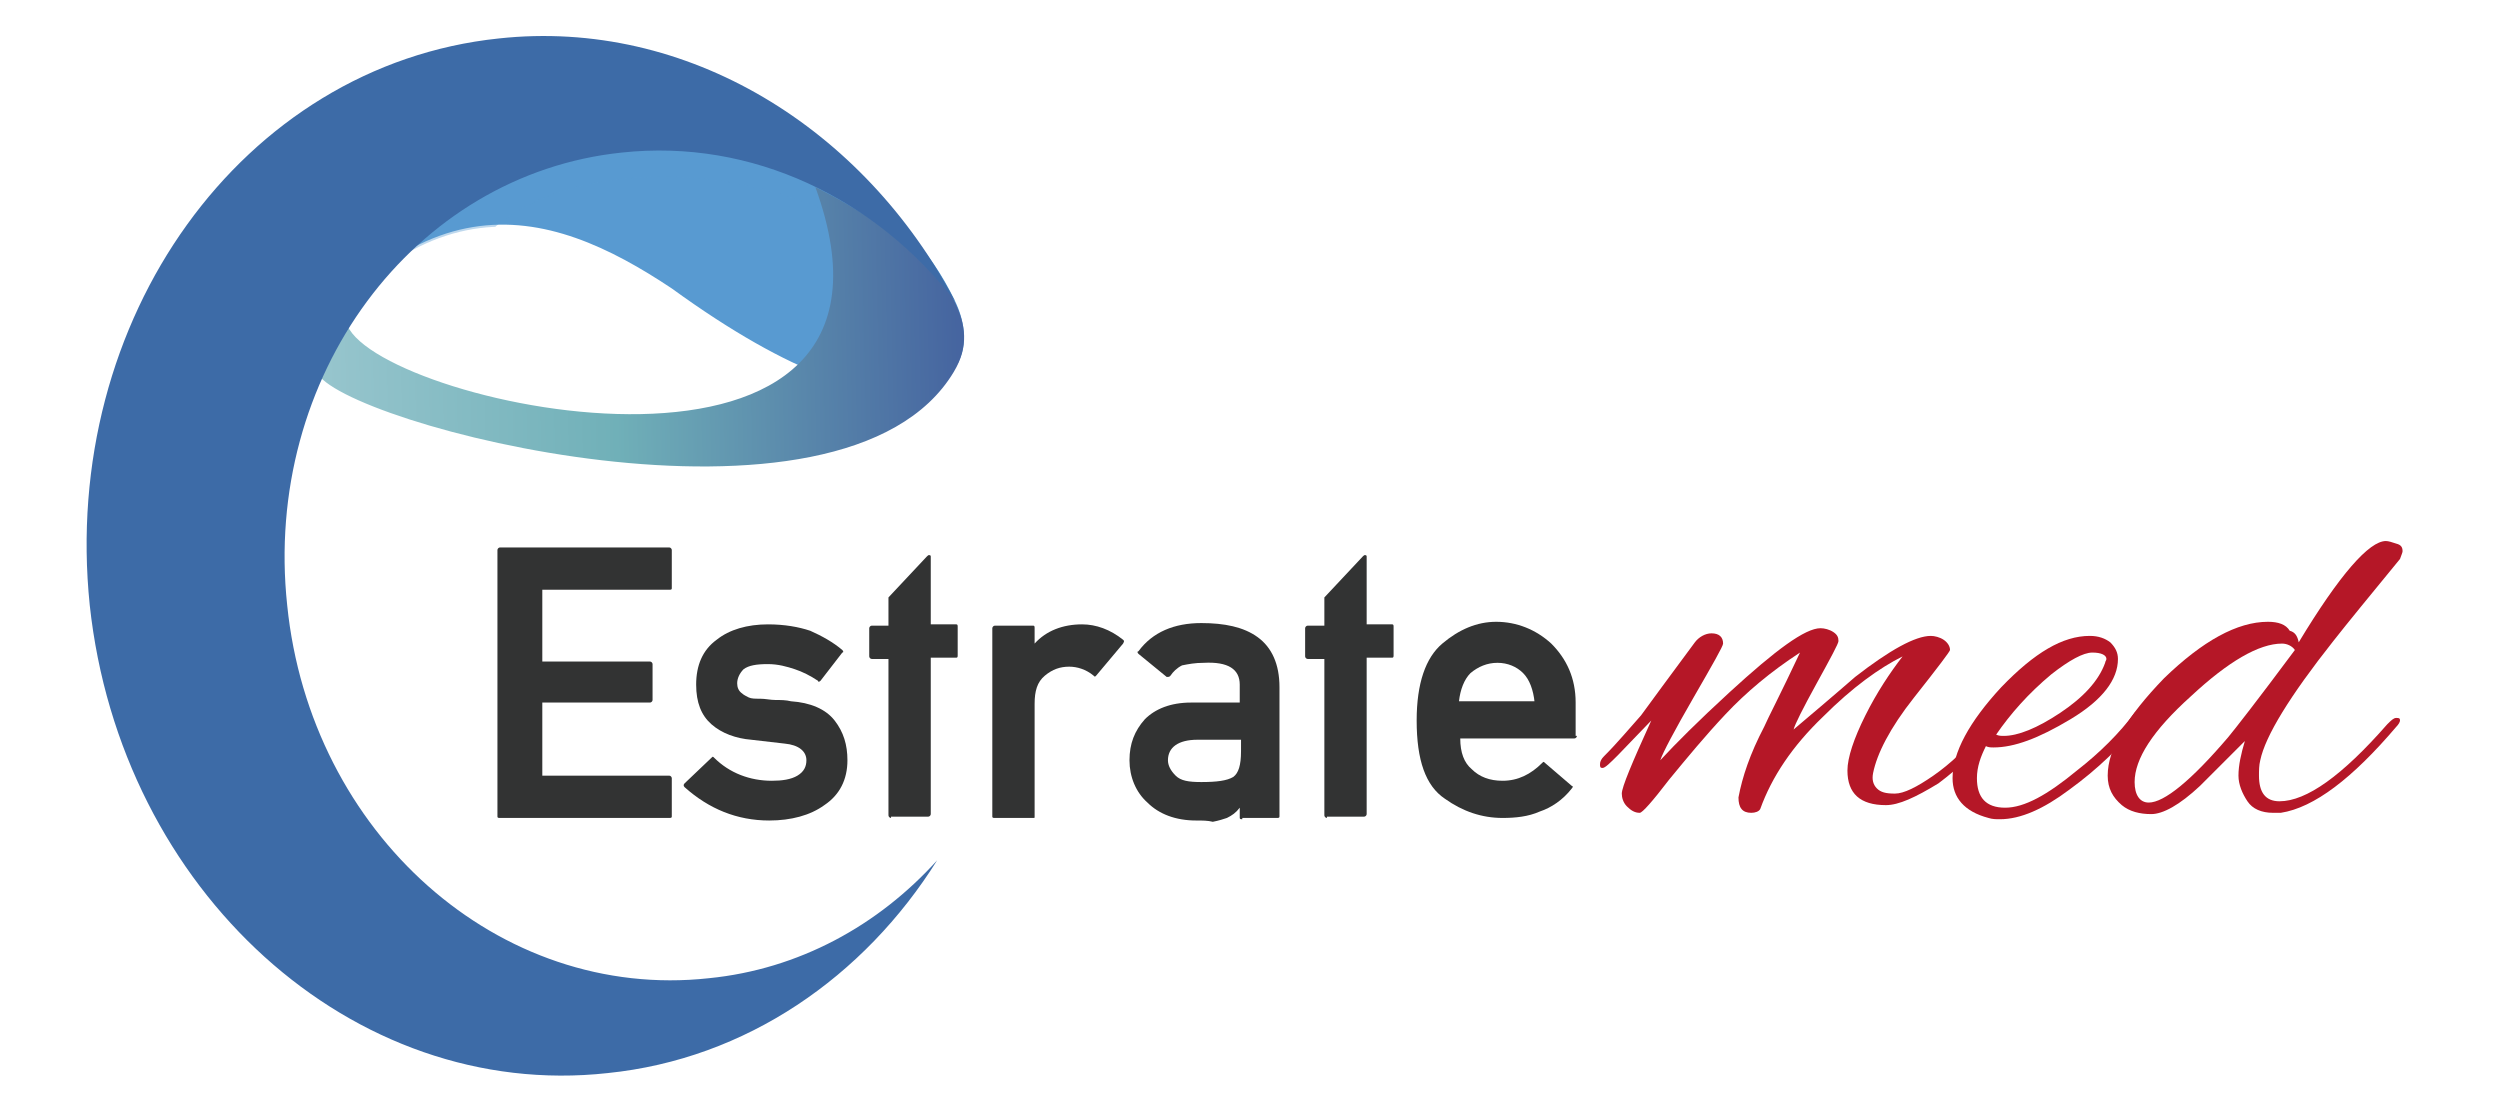 <?xml version="1.0" encoding="UTF-8"?> <!-- Generator: Adobe Illustrator 21.1.0, SVG Export Plug-In . SVG Version: 6.00 Build 0) --> <svg xmlns="http://www.w3.org/2000/svg" xmlns:xlink="http://www.w3.org/1999/xlink" id="Capa_1" x="0px" y="0px" viewBox="0 0 195 87" style="enable-background:new 0 0 195 87;" xml:space="preserve"> <style type="text/css"> .st0{fill:#B51727;} .st1{fill:#323333;} .st2{fill:#589AD1;} .st3{opacity:0.39;clip-path:url(#SVGID_2_);} .st4{clip-path:url(#SVGID_4_);fill:#589AD1;} .st5{clip-path:url(#SVGID_6_);fill:url(#SVGID_7_);} .st6{fill:#3D6BA7;} </style> <g> <path class="st0" d="M147.1,62.8c-2,0-3-0.9-3-2.7c0-1,0.5-2.5,1.4-4.3c0.9-1.8,1.9-3.3,2.9-4.6c-1.8,0.9-3.9,2.4-6.2,4.7 c-2.4,2.3-4,4.7-4.9,7.2c-0.1,0.2-0.4,0.3-0.7,0.3c-0.7,0-1-0.4-1-1.2c0.3-1.6,0.9-3.4,2-5.5c0.3-0.7,1.3-2.6,2.8-5.8 c-2.3,1.5-4.2,3.1-5.8,4.8c-1.6,1.7-3,3.4-4.4,5.1c-1.3,1.7-2.1,2.6-2.3,2.6c-0.4,0-0.7-0.2-1-0.5c-0.3-0.3-0.4-0.7-0.4-1 c0-0.5,0.8-2.4,2.3-5.7l-2.6,2.7c-0.6,0.6-1,1-1.2,1c-0.2,0-0.2-0.1-0.2-0.3c0-0.2,0.1-0.4,0.3-0.6c1.1-1.1,2-2.2,2.9-3.2 c0.8-1.1,2.2-3,4.2-5.7c0.3-0.4,0.8-0.7,1.3-0.7c0.6,0,0.9,0.3,0.9,0.8c0,0.2-0.8,1.6-2.3,4.2c-1.5,2.6-2.4,4.3-2.6,4.9 c1.2-1.3,3-3.1,5.4-5.3c3.6-3.3,5.9-5,7.1-5c0.3,0,0.7,0.1,1,0.3c0.3,0.2,0.4,0.4,0.4,0.7c0,0.2-0.6,1.3-1.7,3.3 c-1.1,2-1.7,3.2-1.8,3.6c3.2-2.7,4.8-4.1,4.8-4.1c2.7-2.1,4.7-3.2,5.9-3.2c0.3,0,0.7,0.1,1,0.3c0.3,0.2,0.5,0.5,0.5,0.8 c0,0.1-0.9,1.3-2.8,3.7c-1.9,2.4-2.9,4.4-3.2,5.9c-0.1,0.5,0,0.9,0.3,1.2c0.3,0.3,0.7,0.4,1.4,0.4c0.7,0,1.7-0.5,3-1.4 c1.3-0.9,2.7-2.2,4-3.8c0.5-0.6,0.9-0.9,1.1-0.9c0.2,0,0.3,0.1,0.3,0.2c0,0.2-0.1,0.4-0.4,0.7c-1.4,1.7-3,3.2-4.6,4.4 C149.4,62.2,148.1,62.8,147.1,62.8"></path> <path class="st0" d="M156,63.9c-0.3,0-0.6,0-0.9-0.1c-1.9-0.5-2.8-1.6-2.8-3.1c0-2,1.3-4.4,3.8-7.1c2.6-2.7,4.8-4,6.9-4 c0.7,0,1.2,0.2,1.6,0.5c0.4,0.4,0.6,0.8,0.6,1.3c0,1.6-1.2,3.2-3.7,4.7c-2.5,1.5-4.4,2.2-6,2.2c-0.2,0-0.4,0-0.6-0.1 c-0.4,0.8-0.7,1.6-0.7,2.5c0,1.5,0.7,2.3,2.2,2.3s3.3-1,5.6-2.9c1.8-1.4,3.3-2.9,4.5-4.5c0.3-0.3,0.5-0.5,0.7-0.5 c0.2,0,0.3,0.1,0.3,0.3c0,0.2-0.1,0.4-0.4,0.7c-1.6,2.1-3.5,3.9-5.7,5.5C159.4,63.1,157.6,63.9,156,63.9 M164.3,51.4 c0-0.3-0.4-0.5-1.1-0.5c-0.7,0-1.8,0.6-3.2,1.7c-1.8,1.5-3.2,3.1-4.3,4.7c0.2,0.1,0.4,0.1,0.6,0.1c1.1,0,2.6-0.6,4.4-1.8 c1.8-1.2,3-2.5,3.5-3.9C164.2,51.6,164.3,51.5,164.3,51.4"></path> <path class="st0" d="M179.3,50.1c3.2-5.3,5.5-7.9,6.8-7.9c0.2,0,0.5,0.1,0.8,0.2c0.4,0.1,0.5,0.3,0.5,0.6c0,0.1-0.1,0.3-0.2,0.6 c-2.3,2.8-4.1,5-5.2,6.4c-3.4,4.3-5.3,7.4-5.7,9.3c-0.1,0.4-0.1,0.8-0.1,1.2c0,1.3,0.5,2,1.6,2c2.1,0,4.9-2,8.4-6 c0.3-0.3,0.5-0.5,0.7-0.5c0.2,0,0.3,0,0.3,0.2c0,0.1-0.1,0.3-0.3,0.5c-3.4,4-6.4,6.3-9,6.7c-0.1,0-0.3,0-0.6,0 c-0.9,0-1.6-0.3-2-0.9c-0.4-0.6-0.7-1.3-0.7-2c0-0.8,0.2-1.7,0.5-2.7l-3.5,3.5c-1.6,1.5-2.9,2.2-3.8,2.2c-0.9,0-1.7-0.2-2.3-0.7 c-0.7-0.6-1.1-1.3-1.1-2.3c0-2.1,1.5-4.6,4.4-7.6c3-2.9,5.7-4.4,8.1-4.4c0.8,0,1.4,0.2,1.7,0.7C179,49.3,179.2,49.6,179.3,50.1 M166.5,61c0,1,0.4,1.6,1.1,1.6c1.2,0,3.3-1.7,6.2-5.1c0.5-0.6,2.3-2.9,5.2-6.8c-0.2-0.3-0.6-0.5-1-0.5c-1.8,0-4.2,1.4-7.1,4.1 C167.9,57,166.5,59.2,166.5,61"></path> <path class="st1" d="M39,63.8c-0.1,0-0.2,0-0.2-0.1V42.9c0-0.1,0.1-0.2,0.2-0.2h13.2c0.1,0,0.2,0.1,0.2,0.2v3 c0,0.1-0.1,0.1-0.2,0.1h-9.9v5.6h8.4c0.1,0,0.2,0.1,0.2,0.2v2.8c0,0.1-0.1,0.2-0.2,0.2h-8.4v5.7h9.9c0.1,0,0.2,0.1,0.2,0.2v3 c0,0.1-0.1,0.1-0.2,0.1H39z"></path> <path class="st1" d="M55.5,59.1c0.1-0.1,0.1-0.1,0.2,0c1.2,1.2,2.8,1.8,4.5,1.8c0.8,0,1.5-0.1,2-0.4c0.5-0.3,0.7-0.7,0.7-1.2 c0-0.7-0.6-1.2-1.7-1.3l-2.6-0.3c-1.2-0.1-2.3-0.5-3.1-1.2c-0.8-0.7-1.2-1.7-1.2-3.1c0-1.5,0.5-2.7,1.6-3.5c1-0.8,2.4-1.2,4-1.2 c1.3,0,2.4,0.2,3.3,0.5c0.9,0.4,1.8,0.9,2.5,1.5c0.1,0.1,0.1,0.2,0,0.2L64,53.1c-0.1,0.1-0.2,0.1-0.2,0c-0.6-0.4-1.2-0.7-1.8-0.9 c-0.6-0.2-1.3-0.4-2.1-0.4c-0.9,0-1.5,0.1-1.9,0.4c-0.3,0.3-0.5,0.7-0.5,1.1c0,0.3,0.1,0.6,0.4,0.8c0.1,0.1,0.3,0.2,0.5,0.3 c0.2,0.1,0.5,0.1,0.9,0.1c0.4,0,0.8,0.1,1.2,0.1c0.4,0,0.8,0,1.2,0.1c1.5,0.1,2.7,0.6,3.4,1.5c0.7,0.9,1,1.9,1,3.1 c0,1.5-0.6,2.7-1.8,3.5C63.2,63.6,61.7,64,60,64c-2.5,0-4.7-0.9-6.6-2.6c-0.1-0.1-0.1-0.2,0-0.3L55.5,59.1z"></path> <path class="st1" d="M69.5,63.8c-0.1,0-0.2-0.1-0.2-0.2V51.4h-1.3c-0.1,0-0.2-0.1-0.2-0.2V49c0-0.1,0.1-0.2,0.2-0.2h1.3v-2.2l3-3.2 c0.1-0.1,0.1-0.1,0.2-0.1c0.1,0,0.1,0.1,0.1,0.1v5.3h2c0.1,0,0.1,0.1,0.1,0.2v2.2c0,0.1,0,0.2-0.1,0.2h-2v12.2 c0,0.1-0.1,0.2-0.2,0.2H69.5z"></path> <path class="st1" d="M77.6,63.8c-0.1,0-0.2,0-0.2-0.1V49c0-0.1,0.1-0.2,0.2-0.2h3c0.1,0,0.1,0.1,0.1,0.2v1.2c0.9-1,2.2-1.5,3.7-1.5 c1.1,0,2.2,0.4,3.2,1.2c0.1,0.1,0.1,0.1,0,0.3l-2.1,2.5c-0.1,0.1-0.1,0.1-0.2,0c-0.6-0.5-1.3-0.7-1.9-0.7c-0.7,0-1.3,0.2-1.9,0.7 c-0.6,0.5-0.8,1.2-0.8,2.2v8.8c0,0.1,0,0.1-0.1,0.1H77.6z"></path> <path class="st1" d="M96.9,63.9c-0.1,0-0.2,0-0.2-0.1v-0.8c-0.3,0.4-0.6,0.6-1,0.8c-0.3,0.1-0.6,0.2-1.1,0.3 C94.2,64,93.8,64,93.3,64c-1.6,0-2.9-0.5-3.8-1.4v0c-0.9-0.8-1.4-2-1.4-3.3c0-1.3,0.4-2.3,1.2-3.2c0.8-0.8,2-1.3,3.6-1.3h3.8v-1.4 c0-1.2-0.9-1.8-2.8-1.7c-0.7,0-1.2,0.1-1.7,0.2h0c-0.4,0.2-0.7,0.5-0.9,0.8c-0.1,0.1-0.1,0.1-0.3,0.1l-2.2-1.8 c-0.1-0.1-0.1-0.2,0-0.2c1.1-1.5,2.8-2.2,4.9-2.2c1.8,0,3.3,0.3,4.4,1.1c1.1,0.8,1.7,2.1,1.7,3.9v10.1c0,0.1-0.1,0.1-0.2,0.1H96.9z M96.7,57.7h-3.3c-1.5,0-2.3,0.6-2.3,1.6c0,0.4,0.2,0.8,0.6,1.2c0.4,0.4,1,0.5,2,0.5c1.2,0,2-0.1,2.5-0.4h0c0.4-0.3,0.6-0.9,0.6-2 V57.7z"></path> <path class="st1" d="M103.5,63.8c-0.1,0-0.2-0.1-0.2-0.2V51.4H102c-0.1,0-0.2-0.1-0.2-0.2V49c0-0.1,0.1-0.2,0.2-0.2h1.3v-2.2l3-3.2 c0.1-0.1,0.1-0.1,0.2-0.1c0.1,0,0.1,0.1,0.1,0.1v5.3h2c0.1,0,0.1,0.1,0.1,0.2v2.2c0,0.1,0,0.2-0.1,0.2h-2v12.2 c0,0.1-0.1,0.2-0.2,0.2H103.5z"></path> <path class="st1" d="M123,57.4c0,0.1-0.1,0.2-0.2,0.2h-8.9c0,1.1,0.3,1.9,0.9,2.4c0.6,0.6,1.4,0.9,2.4,0.9c1.2,0,2.2-0.5,3.1-1.4 c0.1-0.1,0.1-0.1,0.2,0l2.1,1.8c0.1,0,0.1,0.1,0,0.2c-0.7,0.9-1.6,1.5-2.5,1.8c-0.9,0.4-1.9,0.5-2.9,0.5c-1.6,0-3.1-0.5-4.5-1.5 c-1.5-1-2.2-3-2.2-6.1c0-2.9,0.7-4.9,2-6c1.3-1.1,2.7-1.7,4.2-1.7c1.6,0,3.1,0.6,4.3,1.7c1.2,1.2,1.9,2.7,1.9,4.6V57.4z M119.7,54.8c-0.1-1-0.4-1.8-0.9-2.3c-0.5-0.5-1.2-0.8-2-0.8c-0.8,0-1.5,0.3-2.1,0.8c-0.5,0.5-0.8,1.3-0.9,2.2H119.7z"></path> <path class="st2" d="M35.4,9c-2.1-3.3,1.3-3.5,6.4-2.5c2.4,0.2,4.4,0.8,6.1,1.6c7.3,2.2,15,5.6,16.1,6.6c0,0,6.4,0.2,10.5,8.8 c2.9,6-3.1,12.8-22.1-1c-9.6-6.4-20.8-10-33,10.9C23.3,25.1,29.2,13.9,35.4,9"></path> <g> <defs> <path id="SVGID_1_" d="M35.4,9c-6.2,4.9-12.1,16.1-16,24.6c12.2-20.9,23.4-17.4,33-10.9c19,13.7,24.9,7,22.1,1 C70.4,15,64,14.8,64,14.8c-1-1.1-8.8-4.4-16.1-6.6c-1.7-0.8-3.7-1.4-6.1-1.6C40.1,6.2,38.6,6,37.4,6C35,6,34,6.8,35.4,9"></path> </defs> <clipPath id="SVGID_2_"> <use xlink:href="#SVGID_1_" style="overflow:visible;"></use> </clipPath> <g class="st3"> <g> <defs> <rect id="SVGID_3_" x="7.9" y="0.4" width="65.7" height="37.8"></rect> </defs> <clipPath id="SVGID_4_"> <use xlink:href="#SVGID_3_" style="overflow:visible;"></use> </clipPath> <path class="st4" d="M73.6,22.1c0,0-10.4-9.9-25.5-8.1C33,15.9,34.2,27.6,32.2,32.3c-2,4.6-14.4,5.9-14.4,5.9l-9.9-9.4l6.2-13.4 l16-12.2l16.5-2.8l17.1,5.1l9,7.9L73.6,22.1z"></path> </g> </g> </g> <path class="st2" d="M19.4,33.6c-2.7,6-4.4,10.7-4.4,10.7C16.3,40.1,17.8,36.5,19.4,33.6"></path> <g> <defs> <path id="SVGID_5_" d="M27.1,25.4L24.7,29c1.6,4,41.1,14.4,49.7,0c1.2-2,0.9-3.7,0.1-5.4c-2.4-5-10.9-9-10.9-9 C73.2,41,29.9,31.8,27.1,25.4"></path> </defs> <clipPath id="SVGID_6_"> <use xlink:href="#SVGID_5_" style="overflow:visible;"></use> </clipPath> <linearGradient id="SVGID_7_" gradientUnits="userSpaceOnUse" x1="-133.871" y1="804.231" x2="-131.271" y2="804.231" gradientTransform="matrix(22.353 3.243 -0.32 -15.778 3270.835 13148.331)"> <stop offset="0" style="stop-color:#9EC9D1"></stop> <stop offset="0.465" style="stop-color:#70B0B8"></stop> <stop offset="1" style="stop-color:#3F599C"></stop> </linearGradient> <polygon class="st5" points="24,7.1 75.6,14.6 76.4,50.9 24.7,43.4 "></polygon> </g> <path class="st6" d="M38.9,3c14.7-1.6,28.5,7,35.6,20.5c-6.2-8-15.8-12.7-26-11.6c-16.3,1.7-28,17.5-26.1,35.3 C24.2,65,38.9,78.1,55.3,76.3c7-0.7,13.2-4.1,17.8-9.2c-5.7,9.1-14.9,15.5-25.7,16.6C27.5,85.9,9.4,69.5,7,47.2 C4.7,24.9,18.9,5.1,38.9,3"></path> </g> </svg> 
